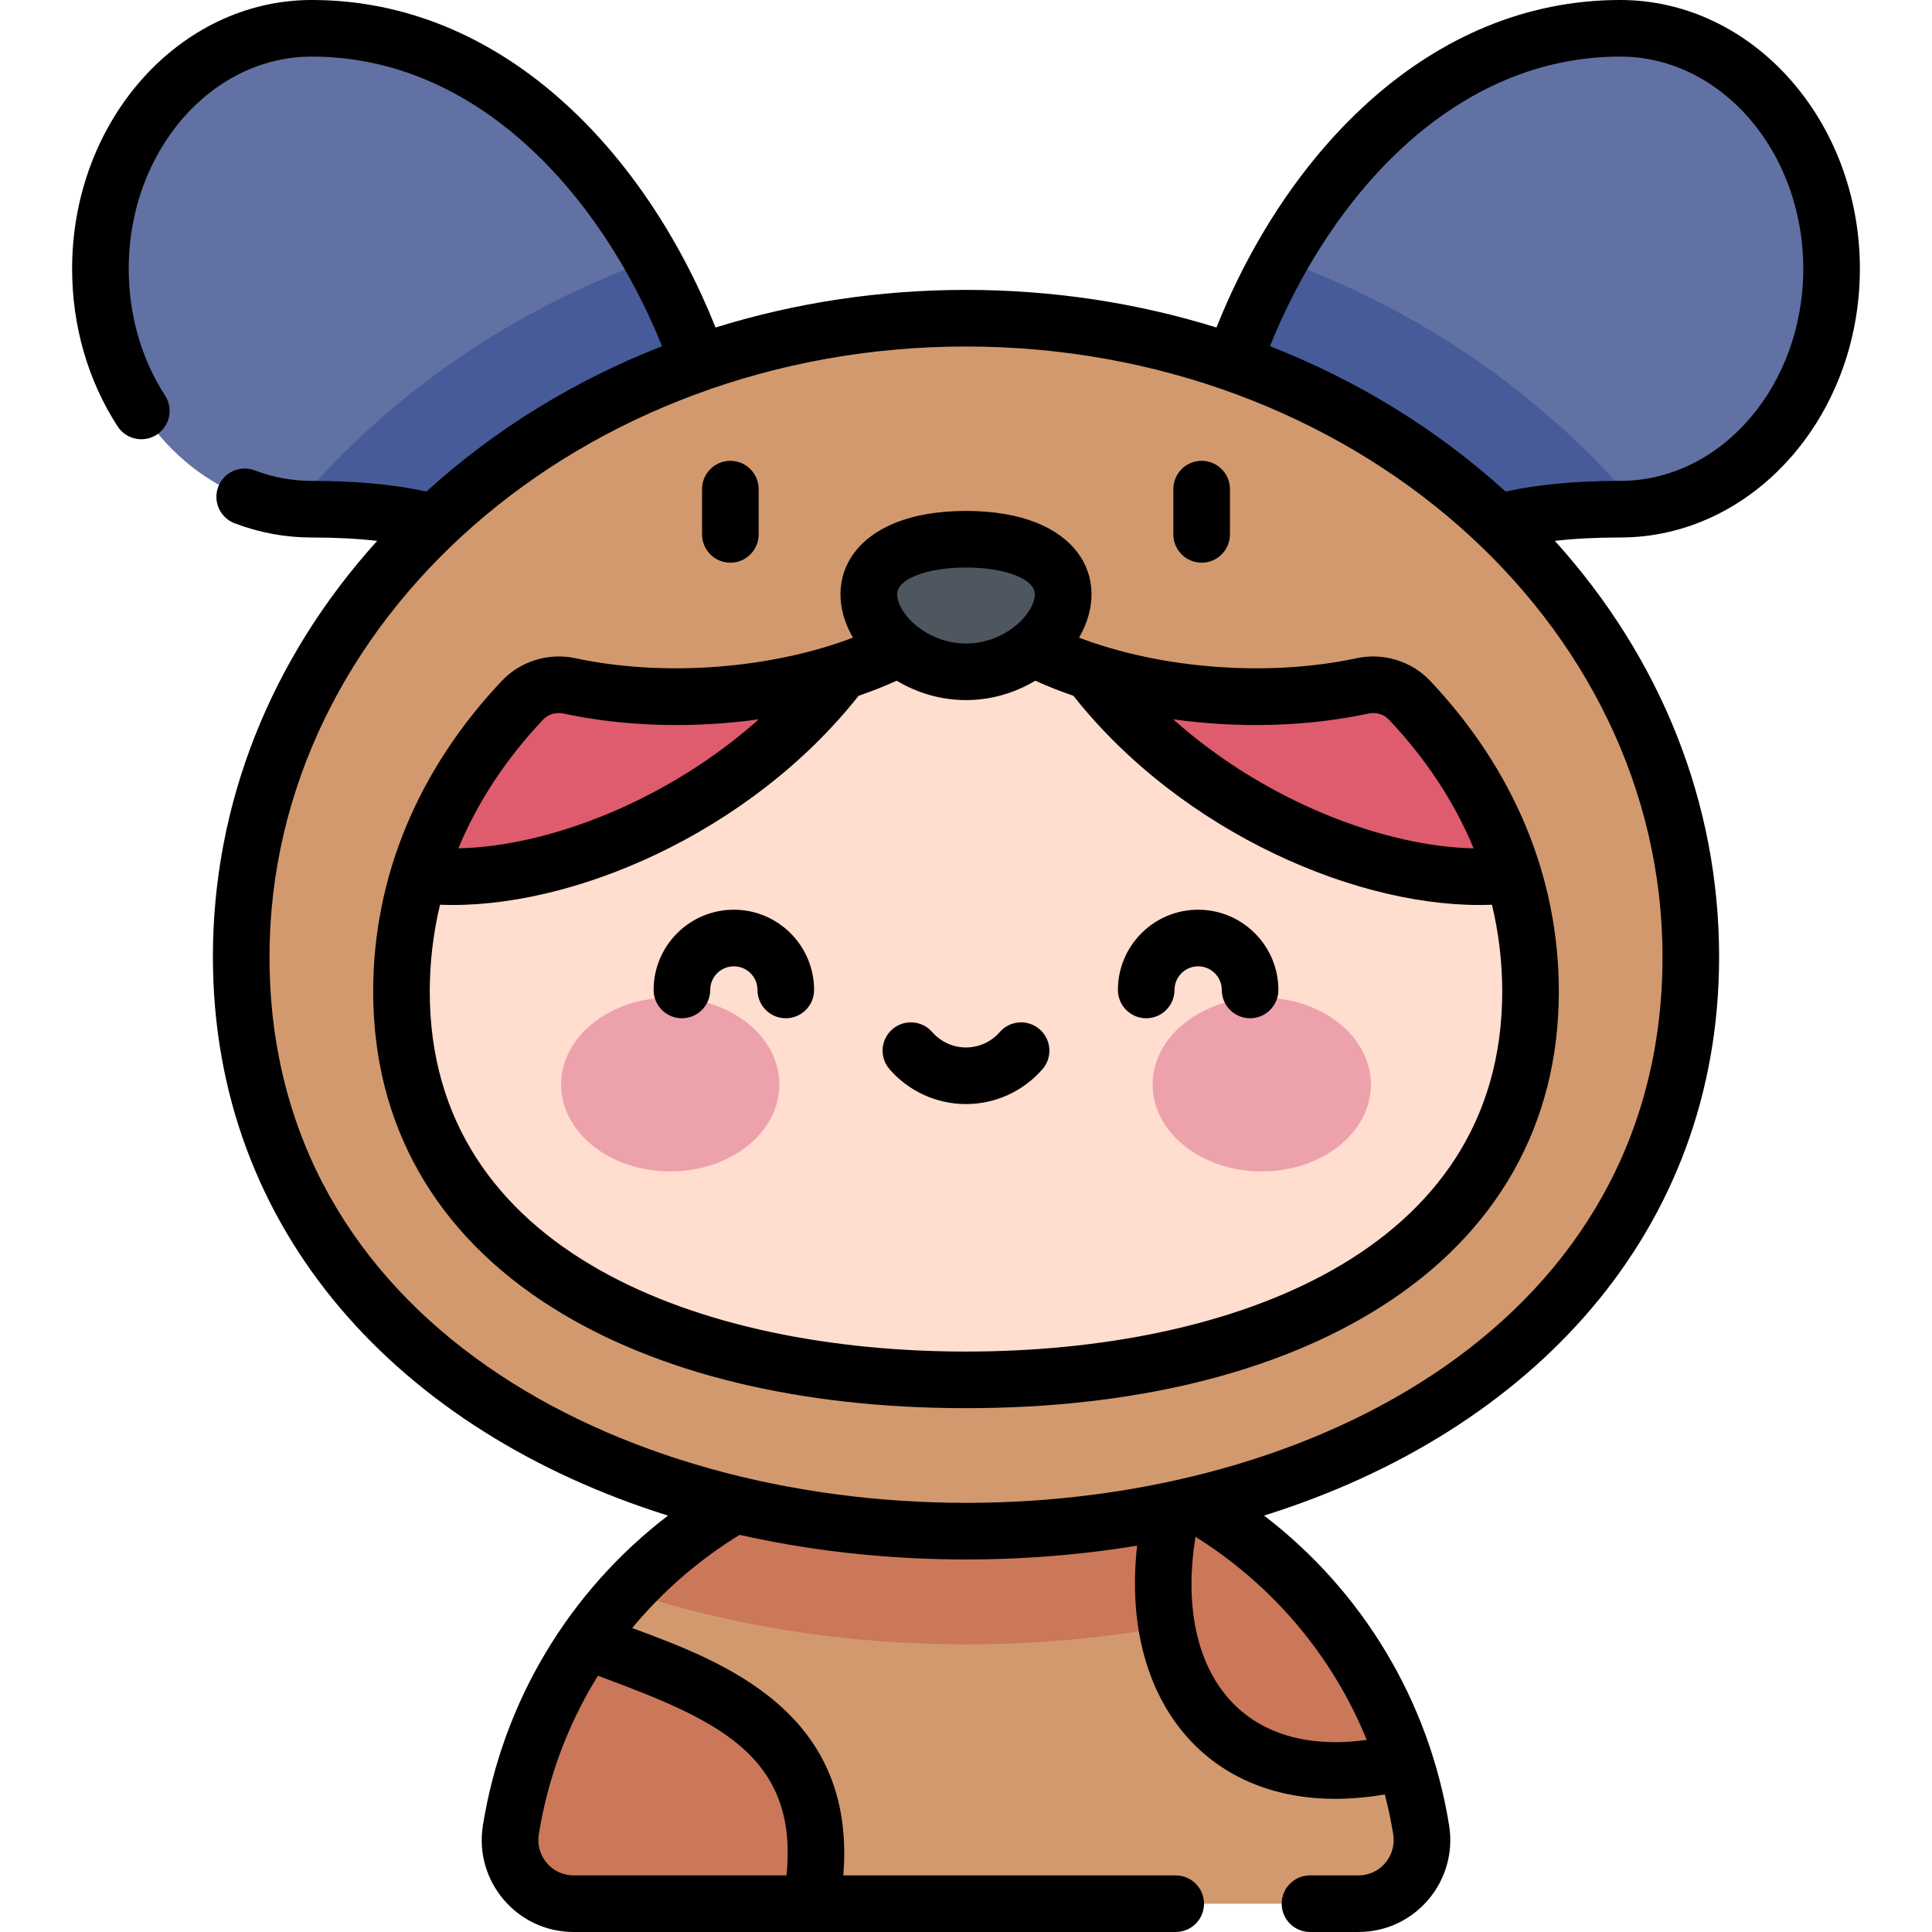 <svg id="Capa_1" enable-background="new 0 0 512 512" height="512" viewBox="0 0 512 512" width="512" xmlns="http://www.w3.org/2000/svg"><g><path d="m148.751 180.187c0-39.729-37.371-45.245-66.129-45.245-30.933 0-56.01-28.529-56.01-63.721s25.076-63.721 56.01-63.721c66.653 0 113.526 77.461 113.526 151.24z" fill="#6171a3"/><path d="m363.249 180.187c0-39.729 37.371-45.245 66.129-45.245 30.933 0 56.01-28.529 56.01-63.721s-25.076-63.721-56.01-63.721c-66.654 0-113.526 77.461-113.526 151.24z" fill="#6171a3"/><path d="m359.996 504.5c10.4 0 18.277-9.328 16.622-19.596-9.376-58.163-59.81-102.585-120.618-102.585s-111.242 44.422-120.618 102.585c-1.655 10.267 6.222 19.596 16.622 19.596z" fill="#d2996f"/><g fill="#cb775a"><path d="m256 435.772c31.788 0 62.268-4.836 89.889-14.017-22.328-24.243-54.332-39.437-89.889-39.437s-67.562 15.194-89.889 39.437c27.621 9.182 58.101 14.017 89.889 14.017z"/><path d="m152.004 504.5h62.91c9.309-50.047-33.516-59.197-59.362-69.571-10.166 14.65-17.213 31.627-20.17 49.975-1.655 10.268 6.222 19.596 16.622 19.596z"/><path d="m311.639 395.697c-13.193 49.022 13.044 83.161 60.603 71.08-10.031-30.931-32.061-56.456-60.603-71.08z"/></g><path d="m434.331 134.68c-6.819-8.196-14.383-15.987-22.677-23.295-21.112-18.601-45.681-32.969-72.386-42.638-14.91 26.489-23.416 58.572-23.416 89.993l47.397 21.447c0-39.729 37.371-45.245 66.129-45.245 1.67 0 3.32-.099 4.953-.262z" fill="#475a99"/><path d="m77.669 134.68c1.633.163 3.282.262 4.952.262 28.758 0 66.129 5.516 66.129 45.245l47.397-21.447c0-31.421-8.506-63.504-23.416-89.993-26.705 9.669-51.274 24.038-72.386 42.638-8.293 7.308-15.856 15.099-22.676 23.295z" fill="#475a99"/><path d="m448.081 253.564c0 93.467-85.997 152.209-192.081 152.209s-192.08-58.742-192.08-152.209 85.997-169.237 192.08-169.237 192.081 75.77 192.081 169.237z" fill="#d2996f"/><path d="m361.101 181.765c-38.543 8.259-85.897-1.944-105.101-22.815-19.204 20.871-66.558 31.074-105.101 22.815-4.53-.971-9.252.432-12.434 3.798-20.083 21.246-32.072 48.064-32.072 77.222 0 68.937 66.981 102.893 149.607 102.893s149.607-33.956 149.607-102.893c0-29.158-11.99-55.976-32.072-77.222-3.183-3.366-7.905-4.768-12.434-3.798z" fill="#ffddcf"/><path d="m223.045 177.973c-21.71 6.979-48.571 8.844-72.146 3.792-4.53-.971-9.252.432-12.434 3.798-12.709 13.445-22.171 29.124-27.41 46.213 32.097 4.286 83.029-15.781 111.99-53.803z" fill="#de5c6e"/><path d="m288.955 177.973c21.71 6.979 48.571 8.844 72.146 3.792 4.53-.971 9.252.432 12.434 3.798 12.709 13.445 22.171 29.124 27.41 46.213-32.097 4.286-83.029-15.781-111.99-53.803z" fill="#de5c6e"/><path d="m281.733 157.453c0-9.703-11.521-14.551-25.733-14.551s-25.733 4.848-25.733 14.551 11.521 20.587 25.733 20.587 25.733-10.884 25.733-20.587z" fill="#4e5660"/><g><g fill="#eda1ab"><ellipse cx="177.623" cy="287.41" rx="28.919" ry="23.03"/><ellipse cx="334.377" cy="287.41" rx="28.92" ry="23.03"/></g></g><path d="m193.551 149.12c4.142 0 7.5-3.357 7.5-7.5v-12c0-4.143-3.358-7.5-7.5-7.5s-7.5 3.357-7.5 7.5v12c0 4.143 3.358 7.5 7.5 7.5zm165.978 25.312c-23.573 5.052-51.881 2.805-73.573-5.449 8.966-15.417-.044-33.581-29.957-33.581-29.885 0-38.932 18.147-29.956 33.581-21.693 8.254-50.003 10.501-73.573 5.448-7.079-1.516-14.535.775-19.455 5.98-22.323 23.617-34.122 52.102-34.122 82.375 0 35.159 16.36 64.081 47.313 83.638 27.702 17.503 65.668 26.755 109.794 26.755s82.092-9.252 109.794-26.755c30.953-19.557 47.313-48.478 47.313-83.638 0-30.273-11.799-58.759-34.122-82.375-4.921-5.206-12.379-7.499-19.456-5.979zm-103.529-24.03c10.395 0 18.233 3.031 18.233 7.051 0 5.148-7.83 13.086-18.233 13.086s-18.233-7.938-18.233-13.086c0-4.019 7.838-7.051 18.233-7.051zm-112.084 40.314c1.346-1.425 3.419-2.047 5.412-1.616 16.436 3.523 34.536 3.931 51.741 1.53-24.417 21.805-56.038 33.725-79.592 34.18 5.051-12.182 12.577-23.66 22.439-34.094zm251.469 49.045c1.8 7.501 2.721 15.198 2.721 23.025 0 69.326-72.201 95.393-142.107 95.393-69.977 0-142.107-26.141-142.107-95.393 0-7.827.922-15.524 2.721-23.025 34.603 1.41 82.145-18.979 110.916-55.364 3.491-1.2 6.867-2.534 10.099-3.999 11.357 6.768 25.118 6.926 36.741 0 3.232 1.465 6.607 2.799 10.098 3.999 28.813 36.435 76.383 56.774 110.918 55.364zm-84.463-49.134c17.208 2.402 35.312 1.995 51.75-1.528 1.996-.427 4.066.192 5.412 1.617 9.865 10.436 17.393 21.919 22.444 34.104-23.556-.459-55.184-12.387-79.606-34.193zm7.527-41.507c4.142 0 7.5-3.357 7.5-7.5v-12c0-4.143-3.358-7.5-7.5-7.5s-7.5 3.357-7.5 7.5v12c0 4.143 3.358 7.5 7.5 7.5zm174.439-77.898c0-39.272-28.491-71.222-63.51-71.222-50.364 0-88.305 40.021-107.01 86.794-21.043-6.549-43.411-9.967-66.368-9.967s-45.325 3.417-66.368 9.967c-18.718-46.807-56.682-86.794-107.01-86.794-35.019 0-63.51 31.95-63.51 71.222 0 15.116 4.163 29.555 12.04 41.753 2.25 3.485 6.895 4.476 10.369 2.232 3.48-2.247 4.479-6.89 2.232-10.369-6.307-9.769-9.641-21.393-9.641-33.616 0-31.001 21.762-56.222 48.51-56.222 43.698 0 76.462 36.227 92.838 76.751-22.932 8.955-44.083 21.821-62.463 38.525-8.655-1.9-18.637-2.833-30.375-2.833-5.165 0-10.248-.938-15.108-2.785-3.872-1.474-8.204.472-9.676 4.344-1.472 3.871.473 8.203 4.344 9.676 6.569 2.499 13.446 3.766 20.44 3.766 6.377 0 12.116.302 17.335.893-28.211 31.193-43.537 69.646-43.537 110.228 0 72.908 49.655 125.861 120.6 148.084-26.154 20.036-43.738 49.165-49.042 82.063-2.394 14.847 9.038 28.288 24.026 28.288h159.573c4.142 0 7.5-3.357 7.5-7.5s-3.358-7.5-7.5-7.5h-88.09c3.542-43.416-31.854-56.651-55.952-65.55 7.962-9.618 17.543-17.981 28.479-24.699 34.629 7.82 71.808 8.404 105.334 2.86-4.861 43.079 21.372 73.527 65.646 65.939.897 3.461 1.645 6.977 2.221 10.547.904 5.609-3.33 10.902-9.218 10.902h-12.838c-4.142 0-7.5 3.357-7.5 7.5s3.358 7.5 7.5 7.5h12.838c15.01 0 26.416-13.462 24.026-28.289-5.303-32.896-22.879-62.031-49.031-82.066 70.988-22.24 120.589-75.22 120.589-148.081 0-40.583-15.327-79.037-43.54-110.231 5.217-.592 10.962-.891 17.338-.891 35.018.001 63.509-31.948 63.509-71.219zm-284.46 425.778h-56.424c-5.888 0-10.122-5.294-9.218-10.902 2.439-15.125 7.819-29.349 15.67-42.016 30.289 11.316 53.283 20.444 49.972 52.918zm153.78-35.9c-34.822 4.773-50.885-19.949-45.391-53.831 20.658 12.93 36.403 31.763 45.391 53.831zm78.373-207.536c0 193.021-369.161 192.869-369.161 0 0-89.182 82.803-161.736 184.581-161.736s184.58 72.554 184.58 161.736zm-41.578-123.289c-18.365-16.691-39.512-29.562-62.463-38.525 16.382-40.537 49.155-76.75 92.838-76.75 26.748 0 48.509 25.221 48.509 56.222 0 31-21.761 56.221-48.509 56.221-11.738-.001-21.72.933-30.375 2.832zm-95.246 139.574c4.142 0 7.5-3.357 7.5-7.5 0-3.454 2.811-6.265 6.265-6.265 3.455 0 6.265 2.81 6.265 6.265 0 4.143 3.358 7.5 7.5 7.5s7.5-3.357 7.5-7.5c0-11.726-9.54-21.265-21.265-21.265-11.726 0-21.265 9.539-21.265 21.265 0 4.142 3.358 7.5 7.5 7.5zm-28.229 2.934c-3.122-2.722-7.86-2.397-10.581.727-2.259 2.593-5.521 4.08-8.947 4.08s-6.688-1.487-8.947-4.08c-2.721-3.121-7.459-3.448-10.582-.727s-3.448 7.459-.727 10.582c5.109 5.862 12.492 9.225 20.255 9.225s15.147-3.362 20.255-9.225c2.723-3.123 2.397-7.861-.726-10.582zm-81.05-31.699c-11.726 0-21.265 9.539-21.265 21.265 0 4.143 3.358 7.5 7.5 7.5s7.5-3.357 7.5-7.5c0-3.454 2.811-6.265 6.265-6.265 3.455 0 6.265 2.81 6.265 6.265 0 4.143 3.358 7.5 7.5 7.5s7.5-3.357 7.5-7.5c0-11.726-9.54-21.265-21.265-21.265z"/></g></svg>